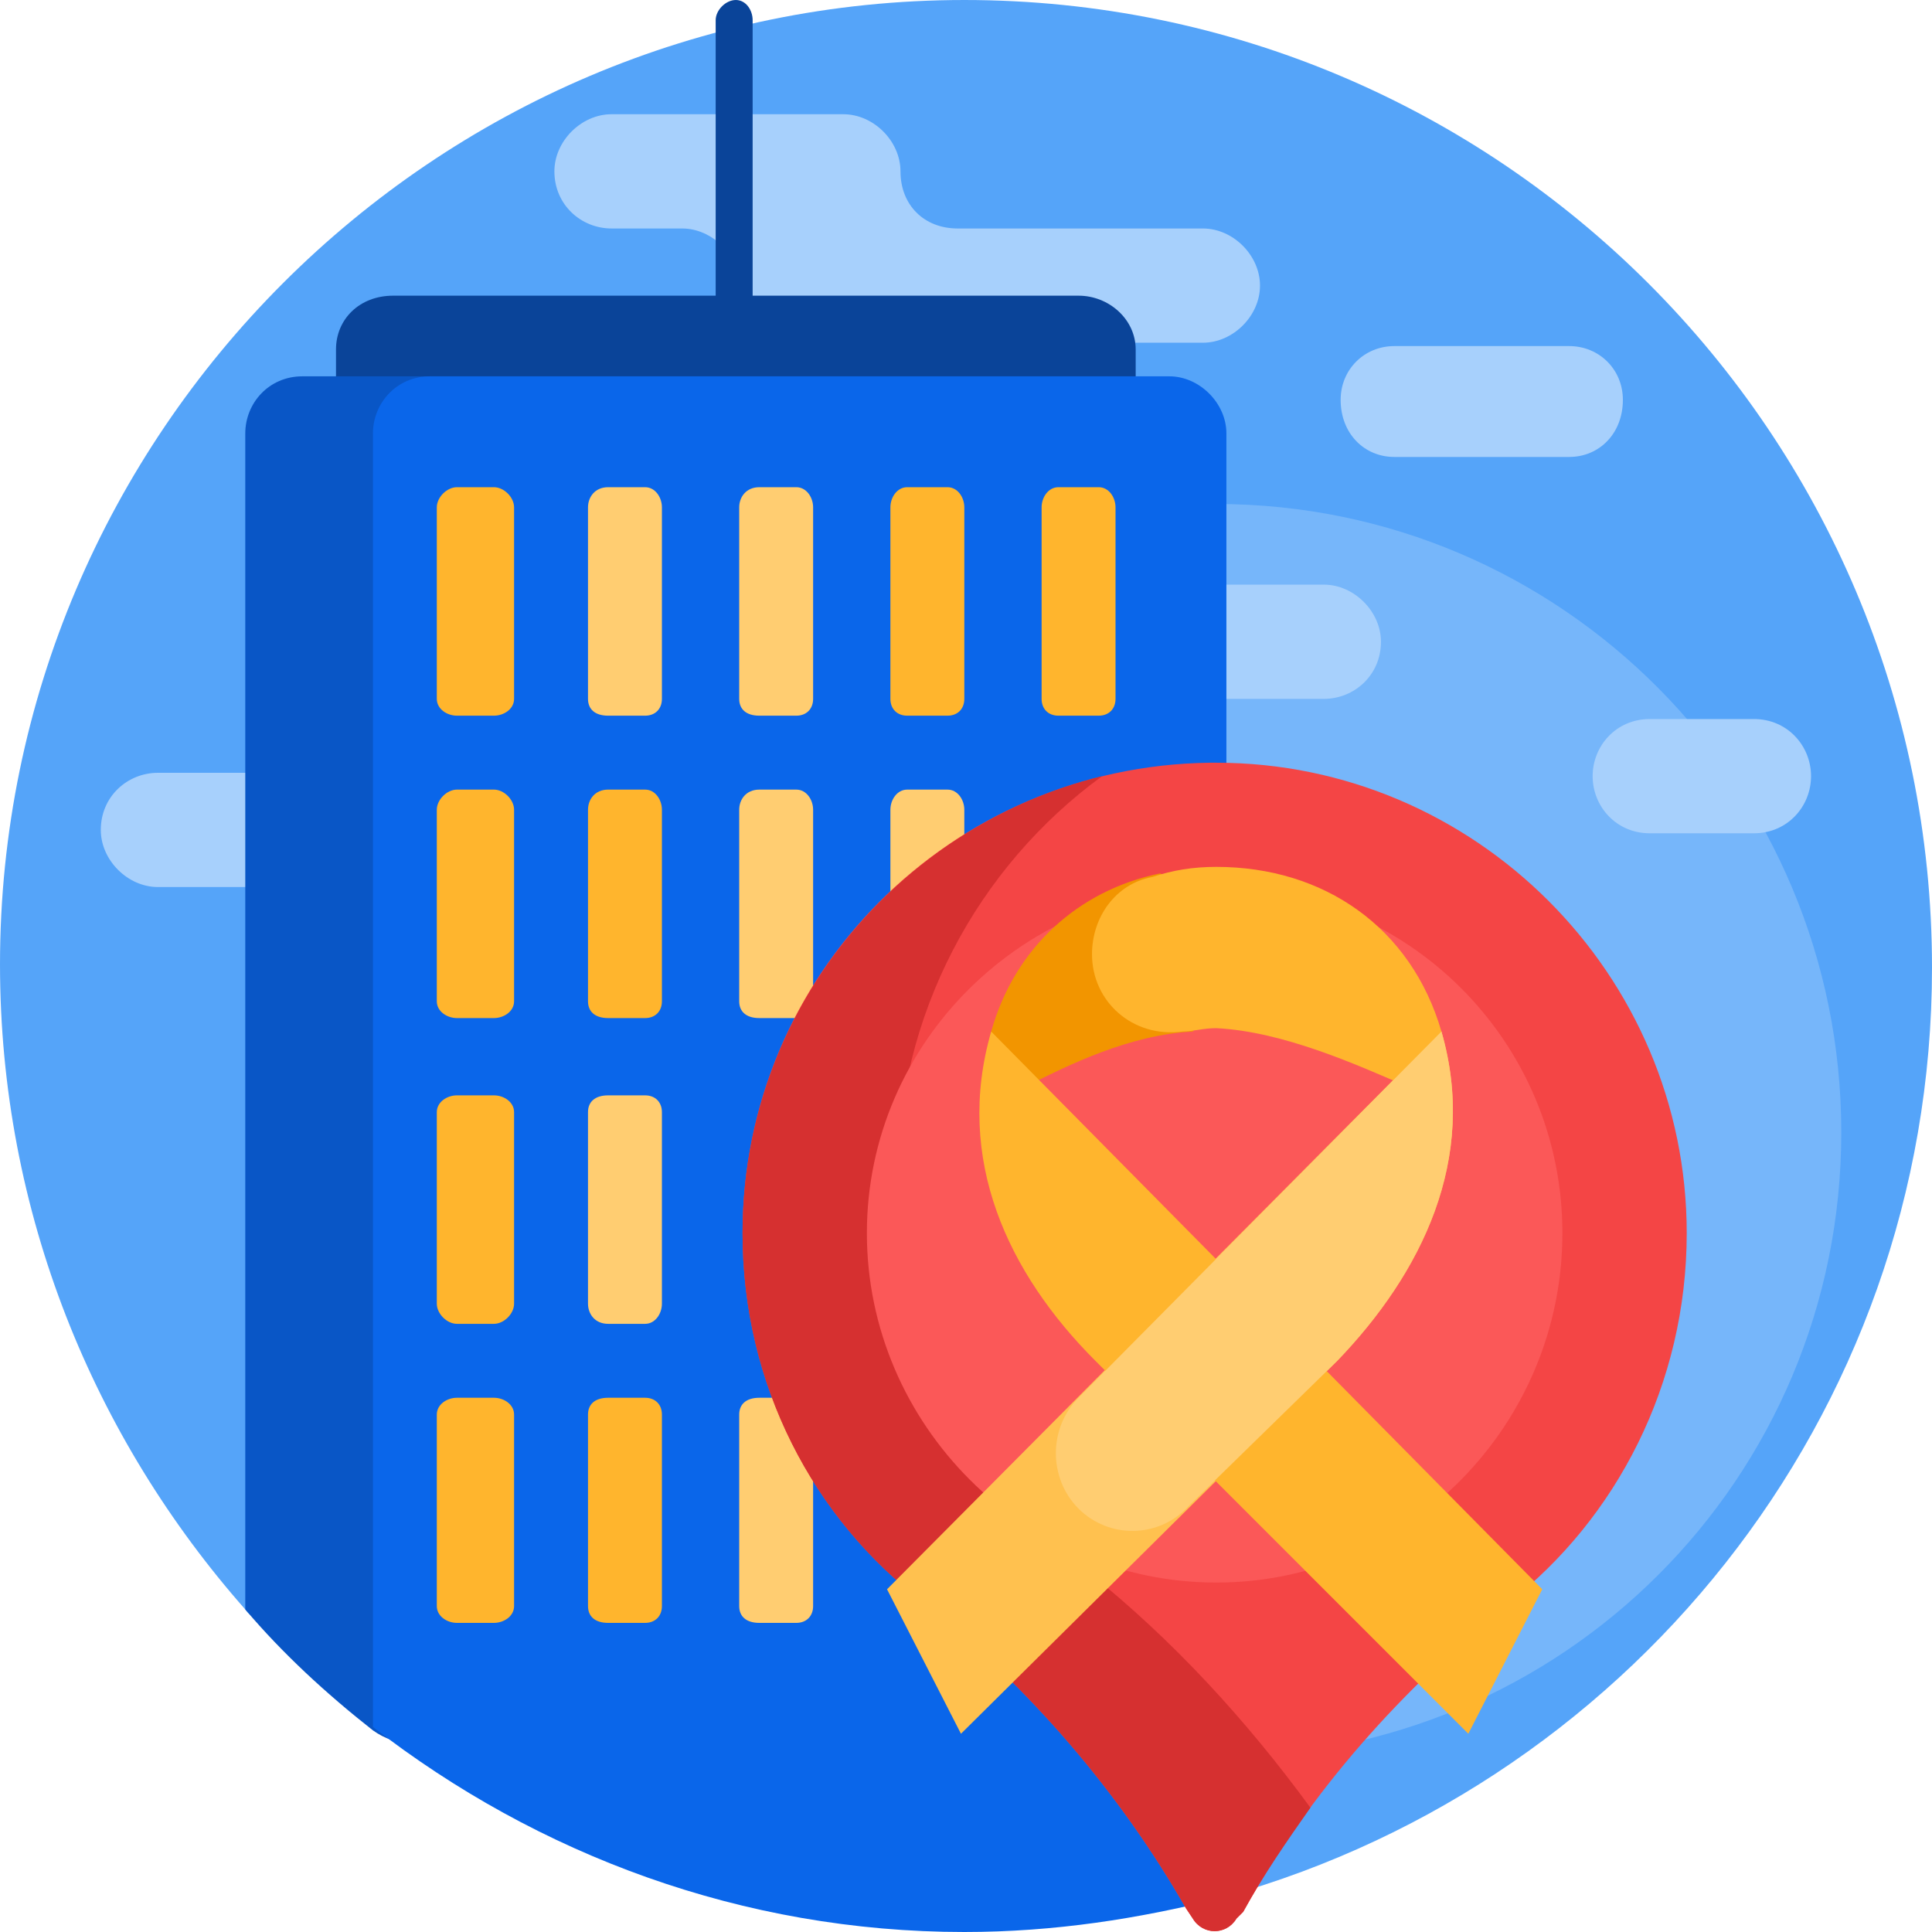 <svg xmlns="http://www.w3.org/2000/svg" xmlns:xlink="http://www.w3.org/1999/xlink" xmlns:xodm="http://www.corel.com/coreldraw/odm/2003" xml:space="preserve" width="100px" height="100px" style="shape-rendering:geometricPrecision; text-rendering:geometricPrecision; image-rendering:optimizeQuality; fill-rule:evenodd; clip-rule:evenodd" viewBox="0 0 5.75 5.75"> <defs>  <style type="text/css">   <![CDATA[    .fil4 {fill:#0956C6;fill-rule:nonzero}    .fil3 {fill:#0A4499;fill-rule:nonzero}    .fil5 {fill:#0A66EA;fill-rule:nonzero}    .fil0 {fill:#55A4F9;fill-rule:nonzero}    .fil1 {fill:#76B6FA;fill-rule:nonzero}    .fil2 {fill:#A7D0FC;fill-rule:nonzero}    .fil9 {fill:#D63030;fill-rule:nonzero}    .fil11 {fill:#F29500;fill-rule:nonzero}    .fil8 {fill:#F44545;fill-rule:nonzero}    .fil10 {fill:#FB5858;fill-rule:nonzero}    .fil7 {fill:#FFB52D;fill-rule:nonzero}    .fil12 {fill:#FFC14F;fill-rule:nonzero}    .fil6 {fill:#FFCD71;fill-rule:nonzero}   ]]>  </style> </defs> <g id="Layer_x0020_1">    <g id="_2705897023280">   <path class="fil0" d="M5.75 2.88c0,1.34 -0.92,2.46 -2.16,2.78 -0.52,-0.56 -1.27,-0.92 -2.1,-0.92 -0.23,0 -0.45,0.03 -0.66,0.08 -0.04,0.01 -0.08,0 -0.1,-0.03 -0.45,-0.51 -0.73,-1.18 -0.73,-1.92 0,-1.58 1.29,-2.87 2.87,-2.87 1.59,0 2.88,1.29 2.88,2.88l0 0z"></path>   <path class="fil1" d="M5.48 3.37c0,1.03 -0.83,1.86 -1.86,1.86 -1.03,0 -1.87,-0.83 -1.87,-1.86 0,-1.03 0.84,-1.87 1.87,-1.87 1.03,0 1.86,0.84 1.86,1.87z"></path>   <path class="fil2" d="M3.75 0.85c0,0.09 -0.08,0.17 -0.17,0.17l-1.21 0c-0.1,0 -0.17,-0.08 -0.17,-0.17 0,-0.09 -0.08,-0.17 -0.17,-0.17l-0.21 0c-0.09,0 -0.17,-0.07 -0.17,-0.17 0,-0.09 0.08,-0.17 0.17,-0.17l0.69 0c0.09,0 0.17,0.08 0.17,0.17 0,0.1 0.07,0.17 0.17,0.17l0.73 0c0.09,0 0.17,0.08 0.17,0.17l0 0zm1.08 0.34c0,-0.09 -0.07,-0.16 -0.16,-0.16l-0.52 0c-0.09,0 -0.16,0.07 -0.16,0.16 0,0.1 0.07,0.17 0.16,0.17l0.52 0c0.09,0 0.16,-0.07 0.16,-0.17zm-3.68 1.28c0,-0.1 -0.07,-0.17 -0.17,-0.17l-0.51 0c-0.09,0 -0.17,0.07 -0.17,0.17 0,0.09 0.08,0.17 0.17,0.17l0.51 0c0.1,0 0.17,-0.08 0.17,-0.17l0 0zm4.24 -0.16c0,-0.09 -0.07,-0.17 -0.17,-0.17l-0.31 0c-0.1,0 -0.17,0.08 -0.17,0.17 0,0.09 0.07,0.17 0.17,0.17l0.31 0c0.1,0 0.17,-0.08 0.17,-0.17l0 0zm-1.28 -0.4c0,-0.09 -0.08,-0.17 -0.17,-0.17l-0.32 0c-0.09,0 -0.17,0.08 -0.17,0.17 0,0.1 0.08,0.17 0.17,0.17l0.32 0c0.09,0 0.17,-0.07 0.17,-0.17l0 0z"></path>   <path class="fil3" d="M3.38 1.04l0 0.25c0,0.09 -0.08,0.17 -0.17,0.17l-2.04 0c-0.1,0 -0.17,-0.08 -0.17,-0.17l0 -0.25c0,-0.09 0.07,-0.16 0.17,-0.16l0.96 0 0 -0.82c0,-0.03 0.03,-0.06 0.06,-0.06 0.03,0 0.05,0.03 0.05,0.06l0 0.82 0.97 0c0.09,0 0.17,0.07 0.17,0.16l0 0z"></path>   <path class="fil4" d="M1.45 1.29l0 3.69c0,0.17 -0.2,0.27 -0.34,0.17 -0.14,-0.11 -0.27,-0.23 -0.38,-0.36l0 -3.5c0,-0.09 0.07,-0.17 0.17,-0.17l0.38 0c0.09,0 0.17,0.08 0.17,0.17l0 0z"></path>   <path class="fil5" d="M3.65 1.29l0 4.29c0,0.03 -0.01,0.05 -0.02,0.07 -0.24,0.06 -0.49,0.1 -0.76,0.1 -0.66,0 -1.27,-0.23 -1.76,-0.61l0 -3.85c0,-0.09 0.07,-0.17 0.17,-0.17l2.2 0c0.09,0 0.17,0.08 0.17,0.17l0 0z"></path>   <path class="fil6" d="M2.37 2.13l-0.11 0c-0.04,0 -0.06,-0.02 -0.06,-0.05l0 -0.57c0,-0.03 0.02,-0.06 0.06,-0.06l0.11 0c0.03,0 0.05,0.03 0.05,0.06l0 0.57c0,0.03 -0.02,0.05 -0.05,0.05zm-0.4 -0.05l0 -0.57c0,-0.03 -0.02,-0.06 -0.05,-0.06l-0.11 0c-0.04,0 -0.06,0.03 -0.06,0.06l0 0.57c0,0.03 0.02,0.05 0.06,0.05l0.11 0c0.03,0 0.05,-0.02 0.05,-0.05zm0.9 0.9l0 -0.57c0,-0.03 -0.02,-0.06 -0.05,-0.06l-0.12 0c-0.03,0 -0.05,0.03 -0.05,0.06l0 0.57c0,0.03 0.02,0.05 0.05,0.05l0.12 0c0.03,0 0.05,-0.02 0.05,-0.05l0 0zm-0.45 0l0 -0.57c0,-0.03 -0.02,-0.06 -0.05,-0.06l-0.11 0c-0.04,0 -0.06,0.03 -0.06,0.06l0 0.57c0,0.03 0.02,0.05 0.06,0.05l0.11 0c0.03,0 0.05,-0.02 0.05,-0.05zm-0.45 0.9l0 -0.57c0,-0.03 -0.02,-0.05 -0.05,-0.05l-0.11 0c-0.04,0 -0.06,0.02 -0.06,0.05l0 0.57c0,0.03 0.02,0.06 0.06,0.06l0.11 0c0.03,0 0.05,-0.03 0.05,-0.06zm0.45 0.9l0 -0.57c0,-0.03 -0.02,-0.05 -0.05,-0.05l-0.11 0c-0.04,0 -0.06,0.02 -0.06,0.05l0 0.57c0,0.03 0.02,0.05 0.06,0.05l0.11 0c0.03,0 0.05,-0.02 0.05,-0.05z"></path>   <path class="fil7" d="M1.53 4.21l0 0.57c0,0.03 -0.03,0.05 -0.06,0.05l-0.11 0c-0.03,0 -0.06,-0.02 -0.06,-0.05l0 -0.57c0,-0.03 0.03,-0.05 0.06,-0.05l0.11 0c0.03,0 0.06,0.02 0.06,0.05l0 0zm-0.06 -1.86l-0.11 0c-0.03,0 -0.06,0.03 -0.06,0.06l0 0.57c0,0.03 0.03,0.05 0.06,0.05l0.11 0c0.03,0 0.06,-0.02 0.06,-0.05l0 -0.57c0,-0.03 -0.03,-0.06 -0.06,-0.06zm0 -0.9l-0.11 0c-0.03,0 -0.06,0.03 -0.06,0.06l0 0.57c0,0.03 0.03,0.05 0.06,0.05l0.11 0c0.03,0 0.06,-0.02 0.06,-0.05l0 -0.57c0,-0.03 -0.03,-0.06 -0.06,-0.06zm0 1.81l-0.11 0c-0.03,0 -0.06,0.02 -0.06,0.05l0 0.57c0,0.03 0.03,0.06 0.06,0.06l0.11 0c0.03,0 0.06,-0.03 0.06,-0.06l0 -0.57c0,-0.03 -0.03,-0.05 -0.06,-0.05l0 0zm0.45 0.9l-0.11 0c-0.04,0 -0.06,0.02 -0.06,0.05l0 0.57c0,0.03 0.02,0.05 0.06,0.05l0.11 0c0.03,0 0.05,-0.02 0.05,-0.05l0 -0.57c0,-0.03 -0.02,-0.05 -0.05,-0.05zm1.35 -2.71l-0.12 0c-0.03,0 -0.05,0.03 -0.05,0.06l0 0.57c0,0.03 0.02,0.05 0.05,0.05l0.12 0c0.03,0 0.05,-0.02 0.05,-0.05l0 -0.57c0,-0.03 -0.02,-0.06 -0.05,-0.06zm-0.45 0l-0.12 0c-0.03,0 -0.05,0.03 -0.05,0.06l0 0.57c0,0.03 0.02,0.05 0.05,0.05l0.12 0c0.03,0 0.05,-0.02 0.05,-0.05l0 -0.57c0,-0.03 -0.02,-0.06 -0.05,-0.06zm-0.9 0.9l-0.11 0c-0.04,0 -0.06,0.03 -0.06,0.06l0 0.57c0,0.03 0.02,0.05 0.06,0.05l0.11 0c0.03,0 0.05,-0.02 0.05,-0.05l0 -0.57c0,-0.03 -0.02,-0.06 -0.05,-0.06z"></path>   <path class="fil8" d="M4.49 4.77c-0.32,0.26 -0.59,0.56 -0.79,0.92l-0.02 0.02c-0.03,0.05 -0.1,0.05 -0.13,0l-0.02 -0.03c-0.2,-0.35 -0.47,-0.66 -0.78,-0.91 -0.33,-0.25 -0.54,-0.65 -0.54,-1.1 0,-0.77 0.62,-1.39 1.39,-1.4 0.01,0 0.01,0 0.02,0l0 0c0.77,0 1.4,0.63 1.4,1.4 0,0.45 -0.21,0.85 -0.53,1.1z"></path>   <path class="fil9" d="M3.9 5.38c-0.07,0.1 -0.14,0.2 -0.2,0.31l-0.02 0.02c-0.03,0.05 -0.1,0.05 -0.13,0l-0.02 -0.03c-0.2,-0.35 -0.47,-0.66 -0.78,-0.91 -0.33,-0.25 -0.54,-0.65 -0.54,-1.1 0,-0.66 0.46,-1.21 1.07,-1.36 -0.37,0.27 -0.61,0.71 -0.61,1.2 0,0.48 0.22,0.9 0.57,1.17 0.25,0.2 0.47,0.44 0.66,0.7l0 0z"></path>   <path class="fil10" d="M4.65 3.67c0,0.57 -0.46,1.04 -1.03,1.04 -0.57,0 -1.04,-0.47 -1.04,-1.04 0,-0.57 0.47,-1.03 1.04,-1.03 0.57,0 1.03,0.46 1.03,1.03z"></path>   <path class="fil11" d="M3.55 3.07c-0.19,0.01 -0.37,0.1 -0.49,0.16 -0.09,0.04 -0.13,-0.1 -0.11,-0.16 0.07,-0.25 0.26,-0.42 0.5,-0.47 0.05,-0.01 0.12,0.46 0.1,0.47z"></path>   <path class="fil12" d="M2.64 4.73l1.65 -1.66c0.11,0.38 -0.06,0.72 -0.31,0.98l-1.12 1.11 -0.22 -0.43z"></path>   <path class="fil7" d="M4.37 5.16l-1.11 -1.11c-0.26,-0.26 -0.42,-0.6 -0.31,-0.98l1.64 1.66 -0.22 0.43zm-0.75 -2.58c-0.07,0 -0.13,0.01 -0.19,0.03 -0.11,0.02 -0.18,0.12 -0.18,0.23 0,0.14 0.12,0.25 0.27,0.23 0.03,0 0.06,-0.01 0.1,-0.01 0.2,0.01 0.42,0.11 0.56,0.17 0.08,0.04 0.12,-0.1 0.11,-0.16 -0.09,-0.31 -0.35,-0.49 -0.67,-0.49l0 0z"></path>   <path class="fil6" d="M3.21 4.49c-0.09,-0.09 -0.09,-0.24 0,-0.33l1.08 -1.09c0.11,0.38 -0.06,0.72 -0.31,0.98l-0.44 0.43c-0.09,0.1 -0.24,0.1 -0.33,0.01l0 0z"></path>  </g> </g></svg>